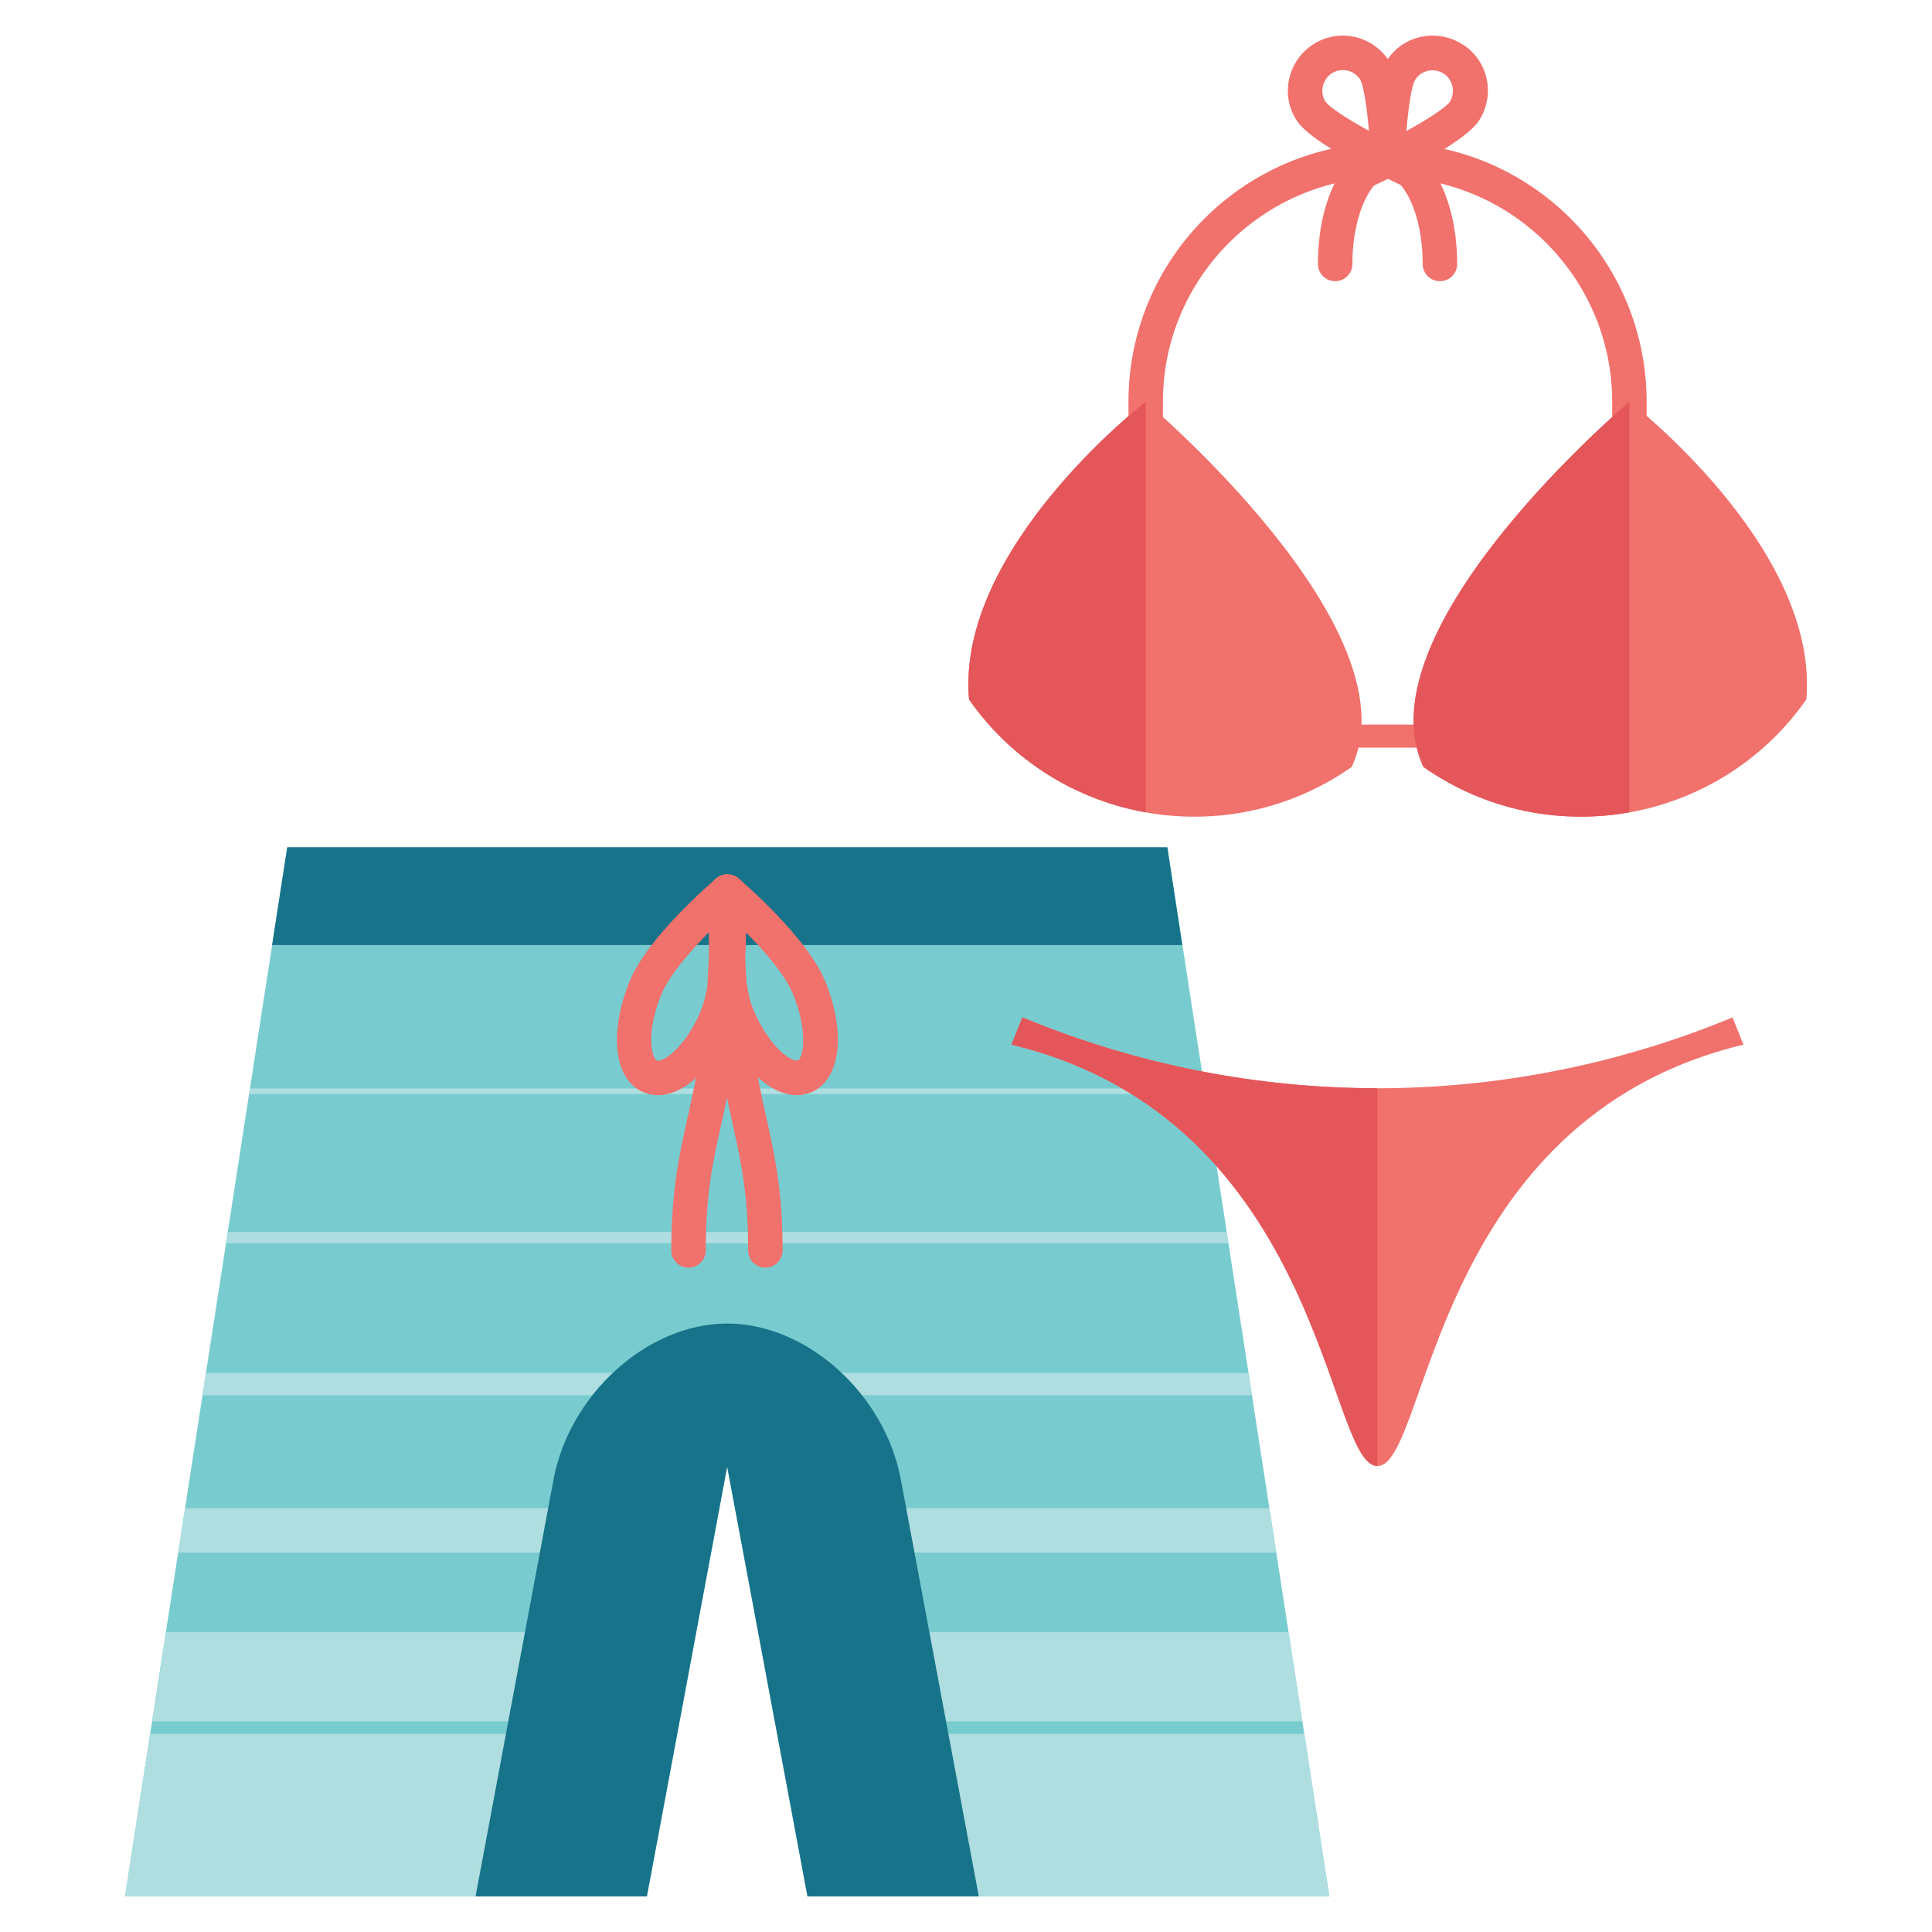 <?xml version="1.0" encoding="UTF-8"?>
<svg id="a" data-name="Layer 1" xmlns="http://www.w3.org/2000/svg" viewBox="0 0 83 83">
  <g>
    <polygon points="12.34 36.4 5.37 81.47 27.79 81.47 31.24 63 34.69 81.47 57.11 81.47 50.15 36.4 12.34 36.4" style="fill: #78ccd0;"/>
    <g>
      <polygon points="7.66 66.7 30.55 66.7 30.91 64.79 7.95 64.79 7.66 66.7" style="fill: #afdee0;"/>
      <polygon points="6.54 73.95 29.2 73.95 29.91 70.12 7.13 70.12 6.54 73.95" style="fill: #afdee0;"/>
      <polygon points="5.37 81.47 27.79 81.47 29.1 74.49 6.45 74.49 5.37 81.47" style="fill: #afdee0;"/>
      <polygon points="33.39 74.49 34.69 81.47 57.11 81.47 56.04 74.49 33.39 74.49" style="fill: #afdee0;"/>
      <polygon points="32.57 70.12 33.29 73.95 55.95 73.95 55.36 70.12 32.57 70.12" style="fill: #afdee0;"/>
      <polygon points="10.74 46.76 10.7 47 51.78 47 51.75 46.76 10.74 46.76" style="fill: #afdee0;"/>
      <polygon points="9.79 52.93 9.71 53.41 52.78 53.41 52.7 52.93 9.79 52.93" style="fill: #afdee0;"/>
      <polygon points="31.58 64.79 31.94 66.7 54.83 66.7 54.54 64.79 31.58 64.79" style="fill: #afdee0;"/>
      <polygon points="8.85 58.98 8.7 59.94 53.78 59.94 53.64 58.98 8.85 58.98" style="fill: #afdee0;"/>
    </g>
    <path d="M31.24,56.86c-3.41,0-6.77,3.02-7.46,6.7l-3.35,17.91h7.36l3.45-18.46,3.45,18.46h7.36l-3.35-17.91c-.69-3.69-4.05-6.7-7.46-6.7Z" style="fill: #167389;"/>
    <polygon points="12.34 36.4 11.69 40.6 50.79 40.6 50.15 36.4 12.34 36.4" style="fill: #167389;"/>
    <g>
      <path d="M31.53,37.62c-.26-.11-.55-.06-.76.12-.12.1-2.92,2.48-3.71,4.39-.4.96-.59,1.94-.55,2.77.05,1.03.46,1.75,1.15,2.03.19.08.4.12.61.12,1.16,0,2.45-1.24,3.22-3.08.8-1.91.51-5.57.5-5.73-.02-.28-.2-.52-.45-.62ZM30.12,43.4c-.58,1.4-1.47,2.17-1.86,2.17-.03,0-.04,0-.04,0-.07-.03-.21-.25-.24-.74-.03-.61.13-1.38.44-2.13.35-.84,1.31-1.92,2.14-2.76,0,1.18-.09,2.62-.45,3.46Z" style="fill: #f1716c;"/>
      <path d="M31.72,37.74c-.21-.18-.51-.22-.76-.12-.26.11-.43.35-.45.62-.01.16-.3,3.82.5,5.73.77,1.84,2.06,3.08,3.22,3.08h0c.21,0,.42-.04.61-.12.69-.29,1.09-1.01,1.15-2.03.04-.83-.15-1.82-.55-2.77-.8-1.91-3.59-4.29-3.71-4.39ZM34.51,44.82c-.03.5-.17.72-.24.74,0,0-.02,0-.04,0-.39,0-1.27-.77-1.86-2.17-.35-.84-.44-2.28-.45-3.46.84.83,1.79,1.91,2.14,2.76.31.74.47,1.52.44,2.13Z" style="fill: #f1716c;"/>
      <path d="M31.98,38.54c0-.08,0-.16,0-.24,0-.41-.33-.74-.74-.74s-.74.33-.74.74c0,.08,0,.16,0,.24,0,5.21-.52,7.5-.97,9.51-.35,1.59-.69,3.09-.69,5.67,0,.41.33.74.74.74s.74-.33.74-.74c0-2.42.3-3.78.65-5.35.09-.39.18-.79.26-1.22.09.43.18.83.26,1.22.35,1.57.65,2.93.65,5.35,0,.41.33.74.74.74s.74-.33.74-.74c0-2.59-.34-4.09-.69-5.67-.45-2.02-.96-4.3-.97-9.51Z" style="fill: #f1716c;"/>
    </g>
  </g>
  <g>
    <g>
      <path d="M43.93,43.71l-.47,1.17c13.43,3.22,13.54,18.1,15.72,18.1s2.29-14.89,15.72-18.1l-.47-1.17c-9.42,3.9-20.33,4.21-30.49,0Z" style="fill: #f1716c;"/>
      <g>
        <rect x="58.08" y="31.13" width="3.08" height=".99" style="fill: #f1716c;"/>
        <path d="M59.61,6.13c-6.14,0-11.13,4.99-11.13,11.13v.74h1.48v-.74c0-5.32,4.33-9.65,9.65-9.65s9.65,4.33,9.65,9.65v.74h1.48v-.74c0-6.14-4.99-11.13-11.13-11.13Z" style="fill: #f1716c;"/>
        <path d="M59.67,2.61c-.44-.67-1.18-1.08-1.98-1.08-.46,0-.9.13-1.28.38-.53.34-.89.87-1.03,1.49-.13.62-.02,1.25.33,1.78.56.86,2.89,2.02,3.59,2.35l1.09.52-.03-1.2c-.02-.78-.12-3.38-.68-4.24ZM56.95,4.38c-.13-.2-.17-.43-.12-.67.05-.23.19-.43.38-.56.14-.09.31-.14.48-.14.3,0,.58.15.74.4.14.22.29,1.14.38,2.21-.95-.52-1.72-1.03-1.86-1.25Z" style="fill: #f1716c;"/>
        <path d="M62.83,1.91c-.38-.25-.83-.38-1.28-.38-.81,0-1.55.4-1.98,1.08-.56.86-.66,3.46-.68,4.24l-.03,1.2,1.09-.52c.7-.33,3.03-1.49,3.59-2.35.34-.53.46-1.16.33-1.78-.13-.62-.5-1.15-1.03-1.49ZM62.28,4.38c-.14.22-.92.73-1.86,1.25.09-1.07.23-1.99.38-2.21.16-.25.44-.4.74-.4.17,0,.34.05.48.14.2.13.33.33.38.56.05.23,0,.47-.12.67Z" style="fill: #f1716c;"/>
        <path d="M59.61,6.13c-1.71,0-2.99,2.24-2.99,5.21,0,.41.33.74.74.74s.74-.33.74-.74c0-2.28.9-3.73,1.51-3.73s1.51,1.45,1.51,3.73c0,.41.33.74.74.74s.74-.33.74-.74c0-2.97-1.29-5.21-2.99-5.21Z" style="fill: #f1716c;"/>
        <path d="M49.22,17.26s-8.16,6.29-7.59,12.79c3.74,5.34,11.1,6.64,16.44,2.9,2.76-5.91-8.85-15.69-8.85-15.69Z" style="fill: #f1716c;"/>
        <path d="M70.01,17.26s-11.61,9.78-8.85,15.69c5.34,3.74,12.7,2.44,16.44-2.9.57-6.5-7.59-12.79-7.59-12.79Z" style="fill: #f1716c;"/>
      </g>
    </g>
    <path d="M41.63,30.05c1.86,2.66,4.62,4.32,7.59,4.85v-17.64s-8.16,6.29-7.59,12.79Z" style="fill: #e4565a;"/>
    <path d="M61.15,32.95c2.68,1.88,5.87,2.48,8.85,1.95v-17.64s-11.61,9.78-8.85,15.69Z" style="fill: #e4565a;"/>
    <path d="M43.45,44.88c13.43,3.22,13.54,18.1,15.72,18.1v-16.23c-5.09,0-10.26-.97-15.25-3.04l-.47,1.17Z" style="fill: #e4565a;"/>
  </g>
</svg>